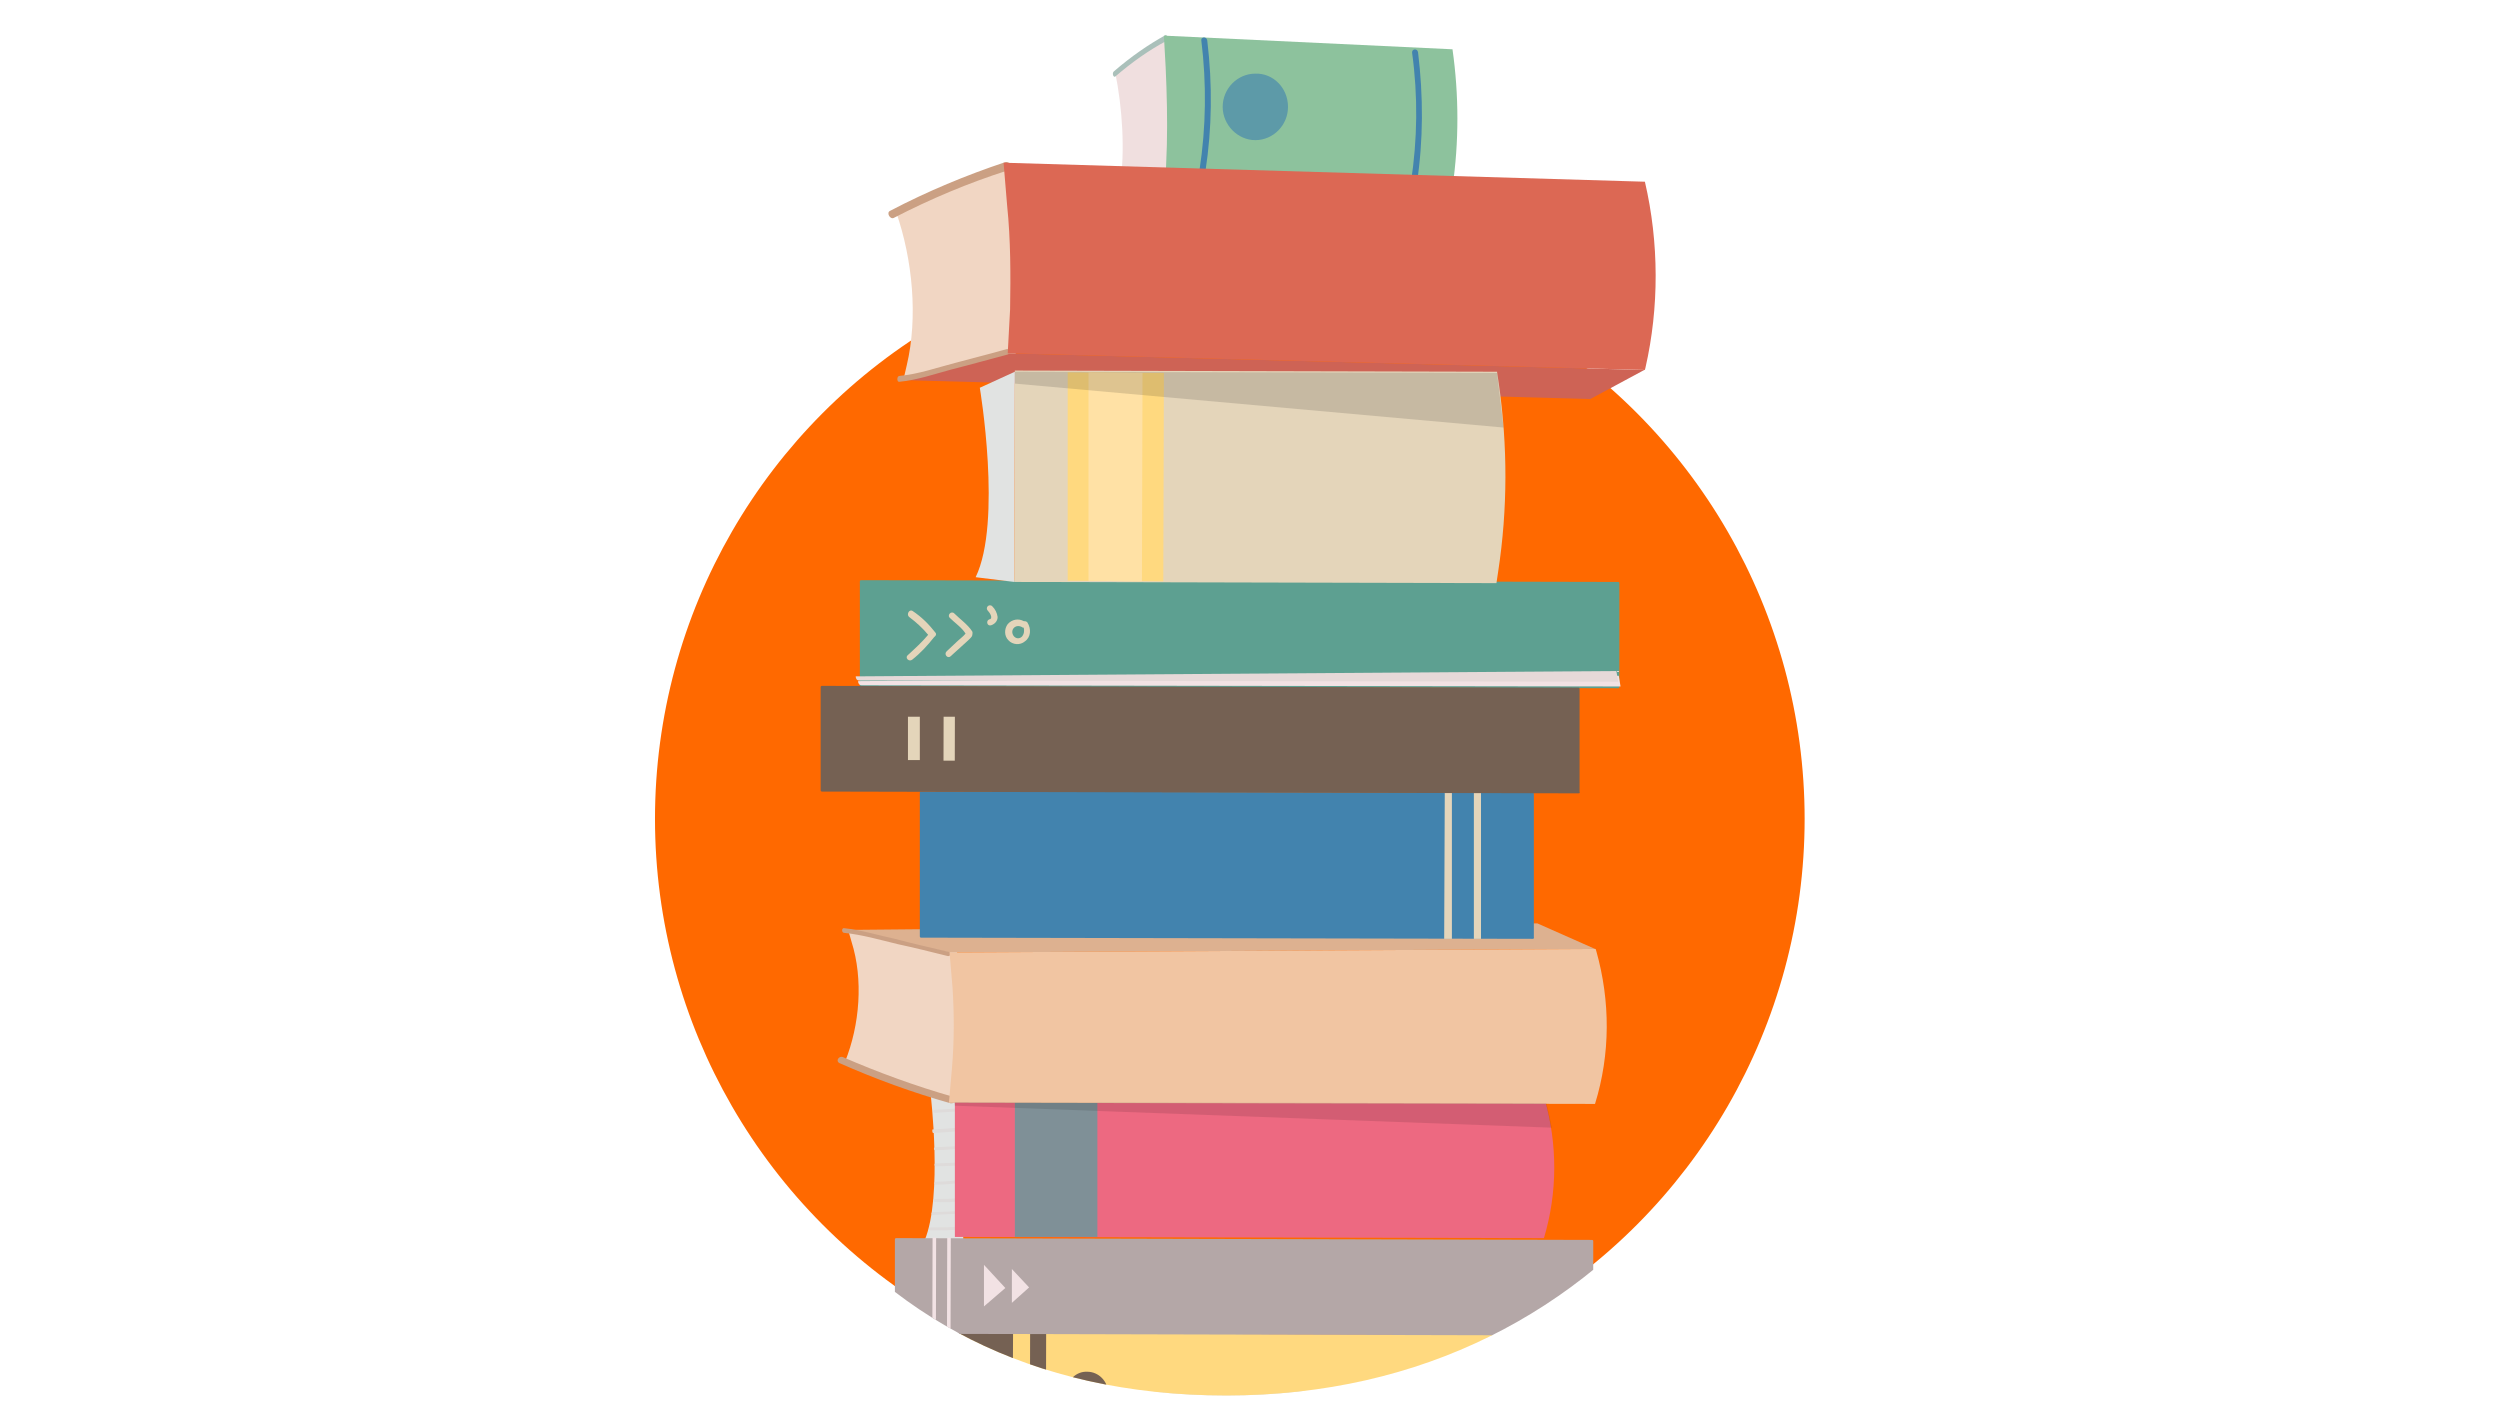 <?xml version="1.0" encoding="utf-8"?>
<!-- Generator: Adobe Illustrator 22.1.0, SVG Export Plug-In . SVG Version: 6.00 Build 0)  -->
<svg version="1.1" id="Layer_1" xmlns="http://www.w3.org/2000/svg" xmlns:xlink="http://www.w3.org/1999/xlink" x="0px" y="0px"
	 viewBox="0 0 421 239" style="enable-background:new 0 0 421 239;" xml:space="preserve">
<style type="text/css">
	.st0{fill:#FF6900;}
	.st1{clip-path:url(#SVGID_2_);}
	.st2{opacity:0.26;fill:#8B8B8B;enable-background:new    ;}
	.st3{fill:#E1E3E2;}
	.st4{fill:#DEDBDA;}
	.st5{fill:#FFD97F;}
	.st6{fill:#756153;}
	.st7{fill:#B4A7A7;}
	.st8{fill:#F2E2E4;}
	.st9{fill:#F0DFDF;}
	.st10{fill:#93B79B;}
	.st11{fill:#AAC0BA;}
	.st12{fill:#8DC29D;}
	.st13{fill:#4283AE;}
	.st14{fill:#F1D6C3;}
	.st15{fill:#CE6355;}
	.st16{fill:#CBA083;}
	.st17{fill:#DC6854;}
	.st18{fill:#ED6981;}
	.st19{fill:#7F9097;}
	.st20{fill:#DDB190;}
	.st21{fill:#F1C5A2;}
	.st22{fill:#5DA091;}
	.st23{fill:#E4D5BA;}
	.st24{fill:#FFE1A5;}
	.st25{opacity:0.13;enable-background:new    ;}
	.st26{opacity:0.64;fill:#4283AE;enable-background:new    ;}
	.st27{opacity:0.11;enable-background:new    ;}
	.st28{fill:#E6D9D8;}
</style>
<g>
	<circle class="st0" cx="207.1" cy="137.9" r="96.8"/>
	<g>
		<g>
			<defs>
				<path id="SVGID_1_" d="M310.8,111.8c0-66.4-37.8-117.3-104.3-117.3s-96.2,53.8-96.2,120.2s29.8,120.3,96.2,120.3
					S310.8,178.2,310.8,111.8z"/>
			</defs>
			<clipPath id="SVGID_2_">
				<use xlink:href="#SVGID_1_"  style="overflow:visible;"/>
			</clipPath>
			<g class="st1">
				<ellipse class="st2" cx="210.5" cy="244.3" rx="77.6" ry="10.2"/>
				<g>
					<g>
						<path class="st3" d="M156.7,184.1c0,0,2.1,17.4-1,24.8l6.5,0.6l0.2-27.5L156.7,184.1z"/>
						<g>
							<path class="st4" d="M162.2,206.5c-1.8,0.2-3.7,0.2-5.5,0.2c-0.3,0-0.3,0.5,0,0.5c1.8,0,3.7,0,5.5-0.2
								C162.5,207,162.5,206.5,162.2,206.5z"/>
							<path class="st4" d="M162.1,203.9c-1.7,0.1-3.3,0.2-5,0.2c-0.3,0-0.3,0.5,0,0.5c1.7-0.1,3.3-0.2,5-0.2
								C162.5,204.3,162.5,203.9,162.1,203.9z"/>
							<path class="st4" d="M162.1,201.7c-1.6,0.2-3.1,0.2-4.7,0.2c-0.3,0-0.3,0.5,0,0.5c1.6,0.1,3.2,0.1,4.7-0.2
								C162.4,202.1,162.4,201.6,162.1,201.7z"/>
							<path class="st4" d="M162.5,198.6c-1.6,0.2-3.2,0.4-4.9,0.4c-0.3,0-0.3,0.5,0,0.5c1.6,0,3.3-0.2,4.9-0.4
								C162.8,199,162.8,198.5,162.5,198.6z"/>
							<path class="st4" d="M162.3,195.7c-1.6,0.1-3.1,0.2-4.7,0.2c-0.3,0-0.3,0.5,0,0.5c1.6,0,3.2-0.1,4.7-0.2
								C162.6,196.2,162.6,195.7,162.3,195.7z"/>
							<path class="st4" d="M162.1,192.9c-1.5,0.2-3,0.2-4.6,0.3c-0.3,0-0.3,0.5,0,0.5c1.5,0,3-0.2,4.6-0.3
								C162.4,193.4,162.4,192.9,162.1,192.9z"/>
							<path class="st4" d="M162.1,189.8c-1.7,0.2-3.3,0.3-5,0.4c-0.1,0-0.1,0-0.1,0.1c0,0,0,0,0,0.1c0,0.2,0,0.2,0.1,0.4h0.1
								c1.7-0.1,3.3-0.2,5-0.4C162.5,190.2,162.4,189.7,162.1,189.8z"/>
							<path class="st4" d="M162.3,186.6c-1.6,0.1-3.2,0.2-4.9,0.3c-0.3,0-0.3,0.5,0,0.5c1.6-0.1,3.2-0.2,4.9-0.3
								C162.5,187.1,162.5,186.6,162.3,186.6z"/>
						</g>
					</g>
					<g>
						<g>
							<g>
								<path class="st5" d="M267.2,244.8L150,244.5c-0.2,0-0.2-0.2-0.2-0.2v-19.6c0-0.2,0.2-0.2,0.2-0.2l117.2,0.3
									c0.2,0,0.2,0.2,0.2,0.2v19.6C267.4,244.7,267.3,244.8,267.2,244.8z"/>
								<polygon class="st6" points="170.5,244.6 158.2,244.6 158.3,224.4 170.6,224.4 								"/>
								
									<rect x="164.7" y="233.2" transform="matrix(2.430848e-03 -1 1 2.430848e-03 -60.177 408.76)" class="st6" width="20.2" height="2.7"/>
								<path class="st6" d="M186.6,234.6c0,2-1.6,3.6-3.5,3.5c-1.9,0-3.5-1.6-3.5-3.6c0-2,1.6-3.6,3.5-3.5
									C185,231,186.6,232.6,186.6,234.6z"/>
							</g>
							<g>
								<path class="st7" d="M268.1,224.9l-117.2-0.3c-0.2,0-0.2-0.2-0.2-0.2v-15.7c0-0.2,0.2-0.2,0.2-0.2l117.2,0.3
									c0.2,0,0.2,0.2,0.2,0.2v15.7C268.4,224.7,268.3,224.9,268.1,224.9z"/>
								<polygon class="st8" points="165.7,213 165.7,220 169.3,216.9 								"/>
								<polygon class="st8" points="170.4,213.7 170.4,219.4 173.3,216.8 								"/>
								
									<rect x="149.2" y="216.2" transform="matrix(2.409084e-03 -1 1 2.409084e-03 -59.554 373.301)" class="st8" width="16.2" height="0.6"/>
								
									<rect x="151.7" y="216.2" transform="matrix(2.464971e-03 -1 1 2.464971e-03 -57.101 375.815)" class="st8" width="16.2" height="0.6"/>
							</g>
							<g>
								<g>
									<path class="st9" d="M196.9,31.1l-8.6,2.3l0.3-2c0.9-6,0.4-13.3-0.8-19.2l0.4-0.3l8.2-5.9L196.9,31.1z"/>
									<polygon class="st10" points="244.6,32 196.4,30 188.2,33.3 240.5,35.6 									"/>
									<g>
										<path class="st11" d="M188.1,32.8c1.4-0.2,2.8-1,4.2-1.7c1.3-0.6,2.6-1.2,3.9-1.8c0.2-0.1,0.3,0.6,0.1,0.6
											c-1.4,0.6-2.8,1.3-4.2,1.9c-1.3,0.6-2.6,1.4-4,1.6C187.9,33.5,187.9,32.8,188.1,32.8L188.1,32.8z"/>
									</g>
									<path class="st11" d="M196.4,6.9c-3,1.6-5.8,3.6-8.6,6c-0.3,0.2-0.6-0.6-0.2-0.9c2.9-2.5,5.8-4.5,8.7-6.1
										C196.5,5.7,196.7,6.8,196.4,6.9z"/>
									<path class="st12" d="M244.6,8.3L196,6l0.3,5.4c0.2,4.4,0.3,8.7,0.2,13l-0.2,5.4l48.2,2l0.1-0.3
										C245.7,24,245.7,16,244.6,8.3L244.6,8.3z"/>
								</g>
								<path class="st13" d="M203.3,6.8c-0.1-0.7-1.1-0.6-1,0c0.9,7.3,0.8,14.6-0.3,21.8c-0.1,0.7,1,1,1,0.2
									C204.1,21.6,204.2,14.3,203.3,6.8z"/>
								<path class="st13" d="M238.8,8.8c-0.1-0.7-1.1-0.6-1,0.1c1,7.3,0.9,14.6-0.2,21.8c-0.1,0.7,1,1,1,0.2
									C239.7,23.6,239.7,16.2,238.8,8.8z"/>
							</g>
							<g>
								<path class="st14" d="M171.1,61l-19,3.1l0.6-2.6c1.9-8,1-17.8-1.8-25.8l0.8-0.5l18.2-7.9L171.1,61z"/>
								<polygon class="st15" points="276.9,62.3 169.7,59.5 151.7,64 267.8,67.2 								"/>
								<g>
									<path class="st16" d="M151.5,63.3c3.2-0.3,6.3-1.4,9.4-2.2c2.9-0.8,5.8-1.5,8.6-2.3c0.5-0.2,0.6,0.8,0.2,0.9
										c-3.1,0.8-6.2,1.7-9.4,2.5c-3,0.8-5.8,1.8-8.9,2.1C151,64.3,151,63.3,151.5,63.3L151.5,63.3z"/>
								</g>
								<path class="st16" d="M169.7,28.7c-6.6,2.1-13,4.8-19.2,8c-0.6,0.3-1.3-0.9-0.6-1.2c6.3-3.3,12.8-6,19.4-8.2
									C170.1,27.1,170.4,28.4,169.7,28.7z"/>
								<path class="st17" d="M277,30.6l-108-3.2l0.6,7.2c0.6,5.8,0.6,11.7,0.5,17.5l-0.4,7.4L277,62.3l0.1-0.4
									C279.4,51.8,279.4,40.9,277,30.6L277,30.6z"/>
							</g>
							<path class="st18" d="M260,208.5l-99.2-0.2v-23.8l99.2,0.2l0.1,0.3C262.3,192.7,262.3,200.8,260,208.5L260,208.5z"/>
							<polygon class="st19" points="184.8,208.3 170.9,208.3 170.9,184.4 184.8,184.5 							"/>
							<g>
								<path class="st14" d="M161.2,159.2l-18.4-2.7l0.6,2.1c2,6.3,1.4,14-1.1,20.2l0.8,0.4l17.5,6.6L161.2,159.2z"/>
								<polygon class="st20" points="268.6,159.8 159.9,160.4 142.4,156.6 258.9,155.5 								"/>
								<g>
									<path class="st16" d="M142.2,157.1c3,0.3,6.1,1.2,9,1.9c2.8,0.6,5.6,1.3,8.4,2c0.5,0.1,0.6-0.6,0.2-0.7
										c-3-0.7-6.1-1.4-9.1-2.2c-2.8-0.6-5.7-1.5-8.6-1.8C141.7,156.3,141.7,157.1,142.2,157.1L142.2,157.1z"/>
								</g>
								<path class="st16" d="M160.5,184.7c-6.3-1.8-12.6-4.1-18.6-6.7c-0.6-0.2-1.2,0.6-0.6,1c6.1,2.7,12.4,5,18.8,6.8
									C160.9,185.9,161.2,184.9,160.5,184.7z"/>
								<path class="st21" d="M268.6,185.9l-108.8-0.2l0.5-5.7c0.4-4.6,0.4-9.2,0.1-13.8l-0.5-5.8l108.8-0.6l0.1,0.3
									C271.2,168.6,271.2,177.5,268.6,185.9L268.6,185.9z"/>
							</g>
							<path class="st13" d="M258.1,158.1l-103-0.2c-0.2,0-0.2-0.2-0.2-0.2v-24.2c0-0.2,0.2-0.2,0.2-0.2l103,0.2
								c0.2,0,0.2,0.2,0.2,0.2v24.2C258.4,157.9,258.3,158.1,258.1,158.1z"/>
							<path class="st22" d="M272.5,115.9L145,115.6c-0.2,0-0.2-0.2-0.2-0.2V97.9c0-0.2,0.2-0.2,0.2-0.2L272.5,98
								c0.2,0,0.2,0.2,0.2,0.2v17.4C272.7,115.9,272.6,115.9,272.5,115.9z"/>
							<g>
								<path class="st23" d="M252,98.2L170.8,98l0.1-35.6l81.2,0.2l0.3,2c1.5,10.5,1.5,21.1-0.1,31.6L252,98.2z"/>
								<polygon class="st5" points="195.9,97.9 179.8,97.8 179.8,62.7 196,62.8 								"/>
								<polygon class="st24" points="192.3,97.9 183.3,97.8 183.3,62.7 192.4,62.8 								"/>
								<polygon class="st25" points="170.9,62.6 252.1,62.8 253.2,72 170.9,64.6 								"/>
							</g>
							<path class="st26" d="M216.9,18c0,3.1-2.5,5.6-5.5,5.6c-3,0-5.5-2.6-5.5-5.6c0-3.1,2.5-5.6,5.5-5.6
								C214.4,12.3,216.9,14.8,216.9,18z"/>
							<g>
								<path class="st23" d="M157.5,106.5c-1.1-1.4-2.3-2.6-3.8-3.6c-0.6-0.4-1.1,0.6-0.6,1c1.2,0.9,2.2,1.8,3.2,3
									c-1,1.2-2.2,2.3-3.4,3.4c-0.6,0.5,0.2,1.2,0.7,0.8c1.4-1.1,2.6-2.4,3.7-3.8C157.7,107,157.7,106.7,157.5,106.5z"/>
								<path class="st23" d="M163.7,106.3c-0.7-1.1-2.1-2.1-3-3c-0.5-0.5-1.3,0.3-0.7,0.8c0.8,0.8,2,1.6,2.6,2.6
									c-0.4,0.5-1.1,1-1.5,1.4c-0.6,0.6-1.1,1-1.7,1.6c-0.5,0.5,0.2,1.3,0.7,0.8c0.7-0.6,1.4-1.3,2.1-1.9c0.5-0.5,1.2-1,1.5-1.5
									C163.8,106.7,163.8,106.4,163.7,106.3z"/>
								<path class="st23" d="M167.1,102.1c-0.5-0.5-1.3,0.2-0.7,0.8c0.3,0.3,0.9,1.3,0.2,1.4c-0.6,0.2-0.4,1.2,0.3,1
									c0.6-0.2,1.1-0.7,1.1-1.4C167.9,103.2,167.6,102.6,167.1,102.1z"/>
								<path class="st23" d="M173,104.8c-0.2-0.2-0.4-0.2-0.6-0.2c-0.9-0.5-2-0.3-2.7,0.5c-0.6,0.8-0.6,2,0.1,2.7
									c0.7,0.8,2,0.9,2.8,0.2C173.6,107.3,173.7,105.9,173,104.8z M172.1,107.2c-0.4,0.4-1,0.4-1.4-0.1c-0.7-1,0.3-2.1,1.4-1.5
									c0.1,0.1,0.2,0.1,0.3,0.1C172.5,106.2,172.5,106.7,172.1,107.2z"/>
							</g>
							<polygon class="st23" points="244.5,158.1 243.2,158.1 243.3,133.3 244.5,133.3 							"/>
							<polygon class="st23" points="249.4,158.1 248.2,158.1 248.2,133.3 249.4,133.3 							"/>
							<path class="st27" d="M160.7,185.6l99.7,0.2c0,0,0.6,2.4,0.9,4.1l-100.5-3.7L160.7,185.6z"/>
							<g>
								<path class="st6" d="M265.8,133.6l-127.4-0.3c-0.2,0-0.2-0.2-0.2-0.2v-17.4c0-0.2,0.2-0.2,0.2-0.2l127.4,0.3
									c0.2,0,0.2,0.2,0.2,0.2v17.4C266.1,133.5,266,133.6,265.8,133.6z"/>
								<polygon class="st23" points="154.9,128 152.9,128 152.9,120.7 154.9,120.7 								"/>
								
									<rect x="156.2" y="123.4" transform="matrix(2.417091e-03 -1 1 2.417091e-03 35.108 283.996)" class="st23" width="7.4" height="1.9"/>
							</g>
						</g>
						<path class="st8" d="M272.9,115.6l-127.8-0.2c-0.4,0-0.6-0.3-0.6-0.7l0,0l128.1-0.9L272.9,115.6z"/>
						<path class="st28" d="M272.5,114.8l-127.8-0.2c-0.4,0-0.6-0.3-0.6-0.7l0,0l128.1-0.9L272.5,114.8z"/>
					</g>
					<path class="st3" d="M165,65.3c0,0,3.8,22.6-0.7,31.9l6.5,0.8l0.1-35.4L165,65.3z"/>
				</g>
			</g>
		</g>
	</g>
</g>
</svg>

